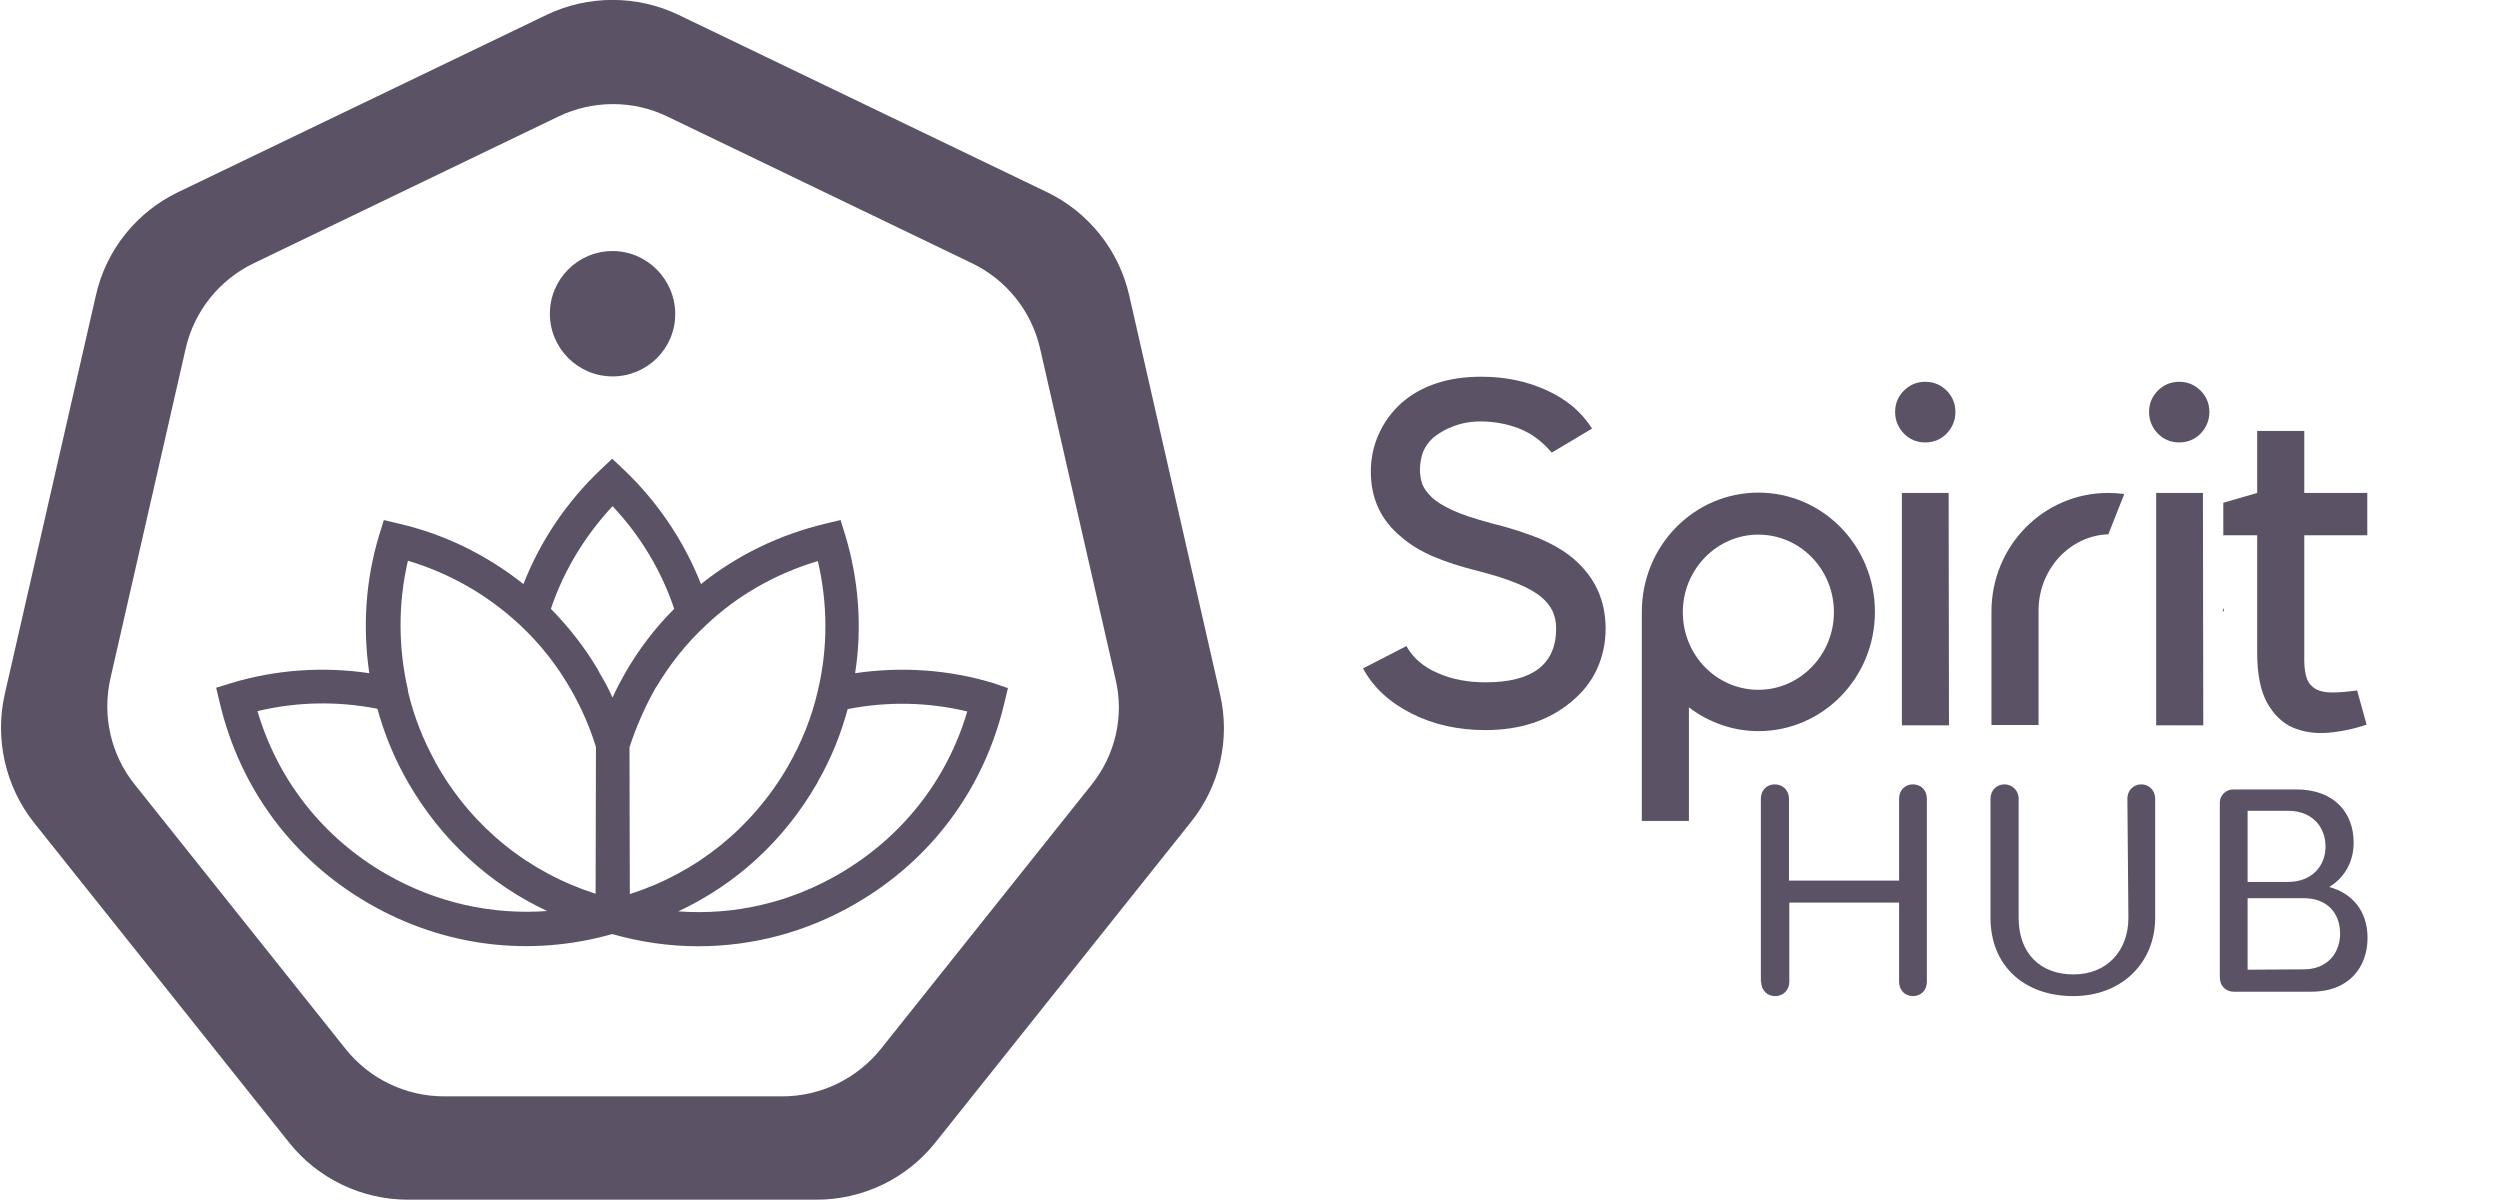 <?xml version="1.0" encoding="UTF-8"?> <svg xmlns="http://www.w3.org/2000/svg" xmlns:xlink="http://www.w3.org/1999/xlink" version="1.1" id="Layer_1" x="0px" y="0px" viewBox="0 0 737.9 354.1" style="enable-background:new 0 0 737.9 354.1;" xml:space="preserve"> <style type="text/css"> .st0{fill:#5B5265;} </style> <path class="st0" d="M360.1,204.9L333.3,87.2c-3-13.3-12-24.6-24.3-30.5L200.3,4.4c-12.3-5.9-26.7-5.9-39,0L52.6,56.7 c-12.3,5.9-21.3,17.1-24.3,30.5L1.4,204.9c-3,13.3,0.2,27.3,8.7,38l75.2,94.3c8.5,10.7,21.5,16.9,35.1,16.9H241 c13.7,0,26.6-6.2,35.1-16.9l75.2-94.3C360,232.2,363.2,218.2,360.1,204.9z M322.2,231.6l-62.2,78c-7.1,8.8-17.7,14-29.1,14h-99.8 c-11.3,0-22-5.1-29.1-14l-62.2-78c-7.1-8.8-9.7-20.4-7.2-31.4l22.2-97.3c2.5-11,9.9-20.3,20.1-25.2l89.9-43.3 c10.2-4.9,22.1-4.9,32.2,0l89.9,43.3c10.2,4.9,17.6,14.2,20.1,25.2l22.2,97.3C331.9,211.2,329.3,222.7,322.2,231.6z M180.8,111.1 c-10.2,0-18.5-8.3-18.5-18.5s8.3-18.5,18.5-18.5s18.5,8.4,18.5,18.6S191,111.1,180.8,111.1z M293.1,201.6c-13.2-4-27.1-4.9-40.7-2.9 c2.1-13.5,1.1-27.4-2.9-40.7l-1.4-4.5l-4.6,1.1c-13.4,3.2-26,9.3-36.6,17.8c-5-12.7-12.8-24.3-22.8-33.8l-3.4-3.2l-3.4,3.2 c-10,9.5-17.8,21-22.8,33.8c-10.7-8.5-23.2-14.7-36.6-17.8l-4.6-1.1l-1.4,4.5c-4,13.2-4.9,27.1-2.9,40.7c-13.5-2-27.4-1.1-40.7,2.9 l-4.5,1.4l1.1,4.6c6,25.2,21.6,46.2,44,59.1c22,12.7,47.4,15.9,71.8,9c8.4,2.4,17,3.6,25.4,3.6c16.1,0,32-4.2,46.3-12.5 c22.4-12.9,38-33.9,44-59.1l1.1-4.6L293.1,201.6z M114,258c-18.6-10.7-32-27.7-38-48.1c11.6-2.8,23.7-3,35.4-0.7 c2.1,7.7,5.2,15.1,9.2,22c9.7,16.7,23.8,29.7,40.9,37.7C145,270.1,128.6,266.4,114,258z M175.8,263.8c-19.7-6.3-36.1-19.4-46.6-37.6 c-0.1-0.2-0.2-0.4-0.3-0.6l-0.1-0.1c0,0,0-0.1-0.1-0.1c-0.1-0.1-0.1-0.2-0.2-0.4c0,0,0,0,0-0.1c-3.6-6.5-6.3-13.4-8-20.5 c0-0.2-0.1-0.4-0.1-0.6v-0.2c-2.9-12.5-2.9-25.6,0-38.1c12.4,3.7,23.7,10.2,33.1,19l0.1,0.1c5.9,5.5,10.9,11.9,14.9,18.9 c3.1,5.4,5.6,11.1,7.4,17L175.8,263.8L175.8,263.8z M180.8,205.9c-1.1-2.5-2.4-4.9-3.8-7.2c-0.1-0.2-0.2-0.4-0.3-0.6 c0-0.1-0.1-0.1-0.1-0.2l-0.1-0.1c0,0,0,0,0-0.1c-3.9-6.6-8.6-12.6-13.9-18c3.8-11.3,10.1-21.6,18.2-30.3c8.2,8.7,14.4,19,18.2,30.3 c-5.6,5.6-10.5,12-14.5,19C183.2,201,181.9,203.4,180.8,205.9z M185.8,220.6c1.9-5.9,4.4-11.6,7.4-17c0.1-0.1,0.2-0.3,0.2-0.4 c0.1-0.1,0.1-0.2,0.2-0.3l0.1-0.1c4-6.7,8.8-12.8,14.5-18.1l0,0l0.2-0.2c9.3-8.8,20.6-15.2,33-18.9c2.9,12.4,3,25.4,0.1,37.8 l-0.1,0.5c-1.8,7.8-4.8,15.3-8.9,22.4c-10.5,18.1-26.9,31.3-46.6,37.6L185.8,220.6L185.8,220.6L185.8,220.6z M247.6,258 c-14.6,8.5-31,12.2-47.4,11c17.1-8,31.2-20.9,40.9-37.7c0-0.1,0.1-0.1,0.1-0.2c0.1-0.1,0.2-0.3,0.2-0.4c3.9-6.8,6.8-14,8.8-21.4 c11.7-2.3,23.7-2.1,35.3,0.7C279.5,230.3,266.2,247.2,247.6,258z"></path> <g> <g> <g transform="translate(396.515, 386.891)"> <g> <path class="st0" d="M77.4-201.3c0,4.3-0.9,8.3-2.6,12s-4.3,6.9-7.6,9.6c-6.6,5.5-15,8.3-25.3,8.3c-8,0-15.3-1.6-21.8-4.9 S8.8-184,5.8-189.6l12.8-6.6c1.9,3.4,4.9,6.1,9.1,7.9c4.2,1.9,8.9,2.8,14.3,2.8c13.8,0,20.8-5.3,20.8-15.9c0-2-0.4-3.7-1.1-5.2 c-0.7-1.4-1.8-2.8-3.2-4c-3.4-2.9-9.6-5.4-18.5-7.7c-5.3-1.3-9.9-2.8-13.6-4.4c-3.7-1.6-6.8-3.5-9.3-5.7c-6-4.9-9-11.3-9-19.3 c0-4,0.8-7.7,2.4-11.2s3.8-6.5,6.7-9.1c3-2.6,6.4-4.5,10.4-5.8s8.3-1.9,13.1-1.9c7,0,13.4,1.3,19.3,4s10.3,6.4,13.4,11.3 l-11.9,7.1c-2.8-3.3-6-5.7-9.6-7.1s-7.4-2.1-11.5-2.1c-2.9,0-5.5,0.5-7.9,1.4s-4.4,2.1-6,3.4c-1.3,1.2-2.3,2.6-3,4.2 c-0.6,1.7-0.9,3.5-0.9,5.4c0,1.2,0.2,2.5,0.6,3.8s1.3,2.6,2.7,4c1.4,1.4,3.5,2.7,6.3,4s6.5,2.5,11.3,3.8 c5.7,1.4,10.5,3,14.5,4.6c3.9,1.7,7.2,3.6,9.9,5.9C74.2-216.6,77.4-209.8,77.4-201.3z"></path> </g> </g> </g> <path class="st0" d="M519,145.4c-19,0-34.4,15.7-34.4,35.2v61.7h13.9v-33.5c5.7,4.3,12.8,7,20.5,7c19,0,34.4-15.7,34.4-35.2 S538,145.4,519,145.4z M519,203.6c-12.3,0-22.3-10.2-22.3-22.9c0-12.6,10-22.9,22.3-22.9s22.3,10.2,22.3,22.9 C541.3,193.3,531.3,203.6,519,203.6z"></path> <g> <g transform="translate(512.462, 386.891)"> <g> <path class="st0" d="M62.8-172.8H48.9v-68.6h13.8L62.8-172.8z M55.8-256.3c-2.5,0-4.6-0.9-6.3-2.6c-1.7-1.8-2.6-3.9-2.6-6.4 s0.9-4.6,2.6-6.3c1.7-1.7,3.8-2.6,6.3-2.6s4.6,0.9,6.3,2.6s2.6,3.8,2.6,6.3s-0.9,4.6-2.6,6.4C60.4-257.2,58.3-256.3,55.8-256.3z "></path> </g> </g> </g> <g> <g transform="translate(568.718, 386.891)"> <g> <path class="st0" d="M81.6-172.8H67.7v-68.6h13.8L81.6-172.8z M74.5-256.3c-2.5,0-4.6-0.9-6.3-2.6c-1.7-1.8-2.6-3.9-2.6-6.4 s0.9-4.6,2.6-6.3c1.7-1.7,3.8-2.6,6.3-2.6s4.6,0.9,6.3,2.6s2.6,3.8,2.6,6.3s-0.9,4.6-2.6,6.4C79.1-257.2,77-256.3,74.5-256.3z"></path> </g> </g> </g> <g> <g transform="translate(587.828, 386.891)"> <g> <path class="st0" d="M110.7-173c-3.9,1.3-7.8,2.1-11.6,2.4c-3.8,0.3-7.3-0.3-10.3-1.6c-3.1-1.4-5.5-3.8-7.5-7.3 c-1.9-3.5-2.9-8.4-2.9-14.7v-34.7h-10v-9.6l10-2.9v-18.3h13.9v18.3h18.6v12.5H92.3v36.9c0,2.3,0.3,4.1,0.8,5.5 c0.5,1.3,1.4,2.3,2.6,3c1.3,0.7,2.9,1,4.9,1s4.4-0.2,7.3-0.6L110.7-173z"></path> </g> </g> </g> <g> <path class="st0" d="M622.3,157.7l4.7-11.9c-1.6-0.2-3.2-0.3-4.8-0.3c-19,0-34.4,15.6-34.4,35V214h13.9v-5.6v-28 C601.6,168.2,610.8,158.1,622.3,157.7z"></path> <path class="st0" d="M656,180.4h0.4c0-0.3,0-0.7,0-1L656,180.4z"></path> </g> </g> <g> <g> <g transform="translate(507.536, 438.811)"> <g> <path class="st0" d="M12.3-149c0,2.4,1.7,4.2,4.1,4.2s4.2-1.8,4.2-4.2v-23.4H53v23.4c0,2.4,1.7,4.2,4.1,4.2 c2.4,0,4.1-1.8,4.1-4.2v-54.1c0-2.4-1.7-4.2-4.1-4.2c-2.4,0-4.1,1.8-4.1,4.2v24.2H20.5v-24.2c0-2.4-1.8-4.2-4.2-4.2 s-4.1,1.8-4.1,4.2V-149z"></path> </g> </g> </g> <g> <g transform="translate(550.119, 438.811)"> <g> <path class="st0" d="M78.1-167.9c0,9.7-6.3,16.7-16.2,16.7s-16.2-6.3-16.2-16.7v-35.2c0-2.4-1.9-4.2-4.2-4.2 c-2.3,0-4.1,1.8-4.1,4.2v35.2c0,14.2,10,23.1,24.4,23.1s24.2-9.9,24.2-23.1v-35.2c0-2.4-1.8-4.2-4.1-4.2c-2.3,0-4.1,1.8-4.1,4.2 L78.1-167.9L78.1-167.9z"></path> </g> </g> </g> <g> <g transform="translate(592.702, 438.811)"> <g> <path class="st0" d="M70.7-152.6v-21.1h16.6c6.8,0,10.7,4.3,10.7,10.5c0,5.5-3.6,10.5-10.7,10.5L70.7-152.6L70.7-152.6z M62.5-202v51.7c0,2.4,1.7,4.2,4.1,4.2h22.9c11.3,0,16.6-7.4,16.6-15.9c0-8-4.6-13.2-11.3-15c4.4-2.7,7.2-7.3,7.2-13.1 c0-9.1-6-15.7-16.9-15.7H66.6C64.4-205.9,62.5-204.1,62.5-202z M70.7-178.5v-21h11.9c7.4,0,11.1,5,11.1,10.5 c0,6-4.2,10.5-11.1,10.5H70.7z"></path> </g> </g> </g> </g> </svg> 